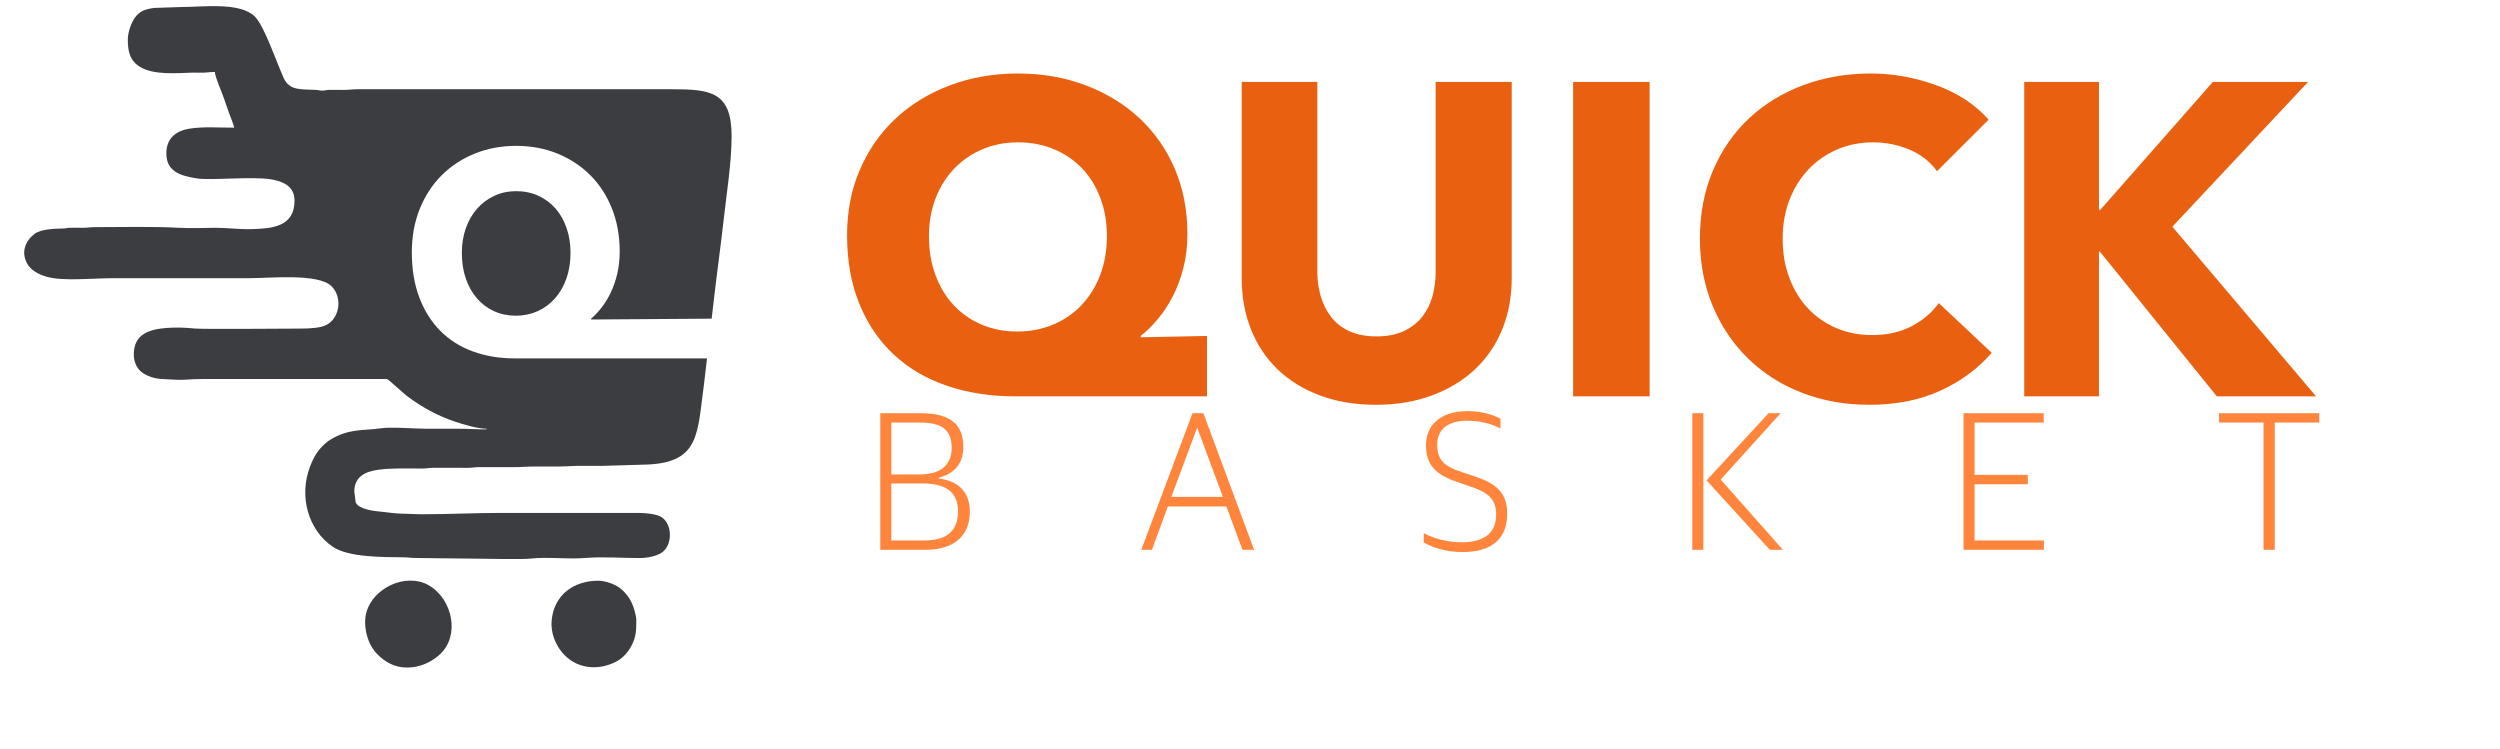 <svg width="187" height="56" viewBox="0 0 187 56" fill="none" xmlns="http://www.w3.org/2000/svg">
<path fill-rule="evenodd" clip-rule="evenodd" d="M9.56 2.954C9.56 3.842 9.709 4.562 10.514 5.027C11.552 5.626 13.22 5.468 14.428 5.432C14.703 5.424 15.001 5.449 15.274 5.434C15.541 5.42 15.729 5.384 16.069 5.384C16.105 5.817 16.612 6.925 16.784 7.448C16.903 7.814 17.013 8.108 17.143 8.478C17.228 8.721 17.492 9.335 17.51 9.55C16.369 9.55 15.23 9.459 14.201 9.62C13.135 9.787 12.442 10.352 12.442 11.485C12.442 12.89 13.608 13.16 14.704 13.342C15.738 13.515 18.861 13.175 20.293 13.418C21.193 13.571 22.031 13.941 22.031 15.006C22.031 16.999 20.283 17.096 18.803 17.14C17.974 17.165 16.856 17.035 16.17 17.038C15.271 17.042 14.327 17.088 13.435 17.04C11.353 16.927 9.216 16.994 7.125 16.99C6.735 16.989 6.519 17.041 6.183 17.041C5.864 17.042 5.501 17.022 5.187 17.039C4.968 17.051 4.98 17.084 4.742 17.09C4.035 17.109 3.067 17.126 2.574 17.505C1.878 18.042 1.585 18.85 2.006 19.67C2.293 20.231 2.908 20.536 3.503 20.705C4.714 21.049 6.99 20.809 8.417 20.809H18.653C20.196 20.809 23.817 20.424 24.804 21.414C25.597 22.211 25.447 23.723 24.465 24.28C24.022 24.532 23.181 24.578 22.479 24.578C21.564 24.578 15.138 24.638 14.536 24.571C13.948 24.505 13.114 24.477 12.445 24.531C11.127 24.638 10.007 25.006 10.007 26.513C10.007 27.111 10.262 27.589 10.609 27.846C10.96 28.108 11.517 28.325 12.094 28.348C12.662 28.369 13.342 28.447 13.98 28.395C14.58 28.345 15.247 28.348 15.92 28.348H28.938C29.026 28.348 30.186 29.432 30.442 29.623C31.55 30.449 32.728 31.108 34.074 31.553C34.639 31.74 35.704 32.068 36.391 32.068V32.117C35.605 32.117 34.965 32.068 34.155 32.068C33.376 32.068 32.598 32.068 31.82 32.068C30.958 32.068 29.267 31.917 28.462 32.039C27.27 32.219 26.103 32.028 24.698 32.894C24.581 32.967 24.452 33.06 24.355 33.147C23.76 33.681 23.478 34.149 23.188 34.908C22.349 37.097 23.032 39.646 24.903 40.906C26.089 41.706 28.715 41.669 30.232 41.687C30.548 41.691 30.789 41.74 31.174 41.739L35.645 41.789C36.529 41.789 39.023 41.859 39.712 41.781C40.966 41.641 42.465 41.846 43.791 41.736C45.071 41.631 46.527 41.742 47.82 41.741C48.458 41.74 49.064 41.604 49.47 41.354C50.323 40.827 50.333 39.156 49.426 38.646C49.086 38.455 48.3 38.366 47.769 38.366H37.484C35.472 38.366 33.599 38.466 31.621 38.466C31.02 38.466 30.588 38.425 29.979 38.418C29.491 38.412 28.949 38.311 28.439 38.269C27.937 38.227 26.789 38.074 26.605 37.571L26.503 36.779C26.503 35.665 27.299 35.276 28.289 35.139C29.282 35.002 30.492 35.047 31.622 35.045C31.942 35.045 32.067 34.991 32.415 34.993L35 34.994C35.348 34.996 35.473 34.943 35.793 34.942L38.378 34.944C38.942 34.946 39.408 34.895 40.018 34.895C40.597 34.895 41.177 34.894 41.757 34.895C42.355 34.895 42.782 34.845 43.397 34.845C43.976 34.845 44.556 34.845 45.136 34.845L48.464 34.746C52.373 34.562 52.156 32.389 52.666 28.674L52.885 26.807H38.488C37.35 26.807 36.306 26.632 35.358 26.282C34.409 25.933 33.6 25.419 32.929 24.741C32.258 24.063 31.737 23.232 31.364 22.248C30.991 21.264 30.805 20.138 30.805 18.869C30.805 17.689 31.002 16.61 31.395 15.633C31.788 14.656 32.333 13.818 33.031 13.118C33.728 12.419 34.555 11.876 35.51 11.489C36.466 11.103 37.499 10.91 38.61 10.91C39.721 10.91 40.751 11.103 41.699 11.489C42.648 11.876 43.467 12.415 44.158 13.107C44.849 13.8 45.388 14.631 45.774 15.6C46.16 16.57 46.353 17.638 46.353 18.804C46.353 19.402 46.292 19.959 46.17 20.477C46.049 20.994 45.886 21.465 45.683 21.887C45.48 22.31 45.249 22.685 44.992 23.013C44.734 23.341 44.477 23.615 44.219 23.833V23.899L53.232 23.836L53.383 22.545C53.612 20.508 53.902 18.48 54.129 16.444C54.343 14.524 54.725 12.137 54.725 10.195C54.725 6.86 53.17 6.674 50.203 6.674H26.801C26.387 6.673 26.11 6.724 25.76 6.725C25.395 6.725 25.026 6.717 24.663 6.721C24.404 6.724 24.388 6.763 24.166 6.775C23.901 6.789 23.847 6.735 23.622 6.723C22.512 6.663 21.649 6.806 21.207 5.81C20.673 4.604 19.757 1.932 19.071 1.246C17.957 0.132 15.166 0.526 13.634 0.523L11.518 0.593C10.803 0.696 10.444 0.848 10.098 1.309C9.849 1.641 9.56 2.384 9.56 2.954ZM42.675 18.913C42.675 18.243 42.577 17.623 42.38 17.055C42.184 16.486 41.906 15.998 41.547 15.589C41.188 15.181 40.757 14.864 40.256 14.638C39.755 14.412 39.206 14.299 38.61 14.299C38.027 14.299 37.489 14.412 36.994 14.638C36.499 14.864 36.069 15.181 35.703 15.589C35.337 15.998 35.053 16.486 34.85 17.055C34.647 17.623 34.545 18.243 34.545 18.913C34.545 19.613 34.643 20.251 34.84 20.827C35.036 21.402 35.314 21.898 35.673 22.314C36.032 22.729 36.459 23.05 36.953 23.276C37.448 23.502 37.993 23.615 38.59 23.615C39.172 23.615 39.714 23.502 40.215 23.276C40.717 23.05 41.15 22.729 41.516 22.314C41.882 21.898 42.167 21.402 42.37 20.827C42.573 20.251 42.675 19.613 42.675 18.913Z" fill="#3C3D41"/>
<path fill-rule="evenodd" clip-rule="evenodd" d="M27.311 46.512C27.311 47.51 27.683 48.392 28.217 48.931C28.808 49.526 29.521 49.934 30.442 49.934C31.456 49.934 32.31 49.488 32.892 48.958C34.428 47.557 33.864 44.825 32.08 43.785C31.228 43.289 30.139 43.345 29.265 43.751C28.162 44.263 27.311 45.269 27.311 46.512Z" fill="#3C3D41"/>
<path fill-rule="evenodd" clip-rule="evenodd" d="M44.751 43.437C42.902 43.437 41.441 44.504 41.263 46.406C41.175 47.348 41.567 48.221 42.03 48.782C43.05 50.02 44.668 50.21 46.061 49.505C46.952 49.054 47.577 47.986 47.584 46.958C47.588 46.338 47.659 46.374 47.446 45.608C47.336 45.212 47.128 44.791 46.9 44.516C46.635 44.197 46.421 43.979 46.044 43.783C45.739 43.625 45.211 43.437 44.751 43.437Z" fill="#3C3D41"/>
<path d="M75.941 29.647C74.077 29.647 72.369 29.381 70.816 28.85C69.263 28.318 67.938 27.538 66.84 26.508C65.742 25.478 64.887 24.216 64.277 22.721C63.667 21.226 63.362 19.515 63.362 17.589C63.362 15.795 63.684 14.156 64.327 12.673C64.971 11.189 65.864 9.916 67.006 8.853C68.148 7.79 69.502 6.965 71.066 6.378C72.63 5.791 74.321 5.498 76.141 5.498C77.96 5.498 79.646 5.791 81.199 6.378C82.751 6.965 84.094 7.784 85.225 8.836C86.356 9.888 87.238 11.15 87.871 12.623C88.503 14.095 88.819 15.718 88.819 17.489C88.819 18.397 88.719 19.244 88.519 20.03C88.32 20.817 88.054 21.531 87.721 22.173C87.388 22.815 87.011 23.385 86.589 23.884C86.168 24.382 85.746 24.797 85.325 25.129V25.229L90.283 25.129V29.647H75.941ZM82.796 17.655C82.796 16.637 82.635 15.695 82.313 14.832C81.992 13.968 81.537 13.226 80.949 12.606C80.361 11.986 79.657 11.505 78.836 11.161C78.015 10.818 77.117 10.646 76.141 10.646C75.187 10.646 74.305 10.818 73.495 11.161C72.685 11.505 71.981 11.986 71.382 12.606C70.783 13.226 70.317 13.968 69.984 14.832C69.651 15.695 69.485 16.637 69.485 17.655C69.485 18.718 69.646 19.687 69.968 20.562C70.289 21.436 70.744 22.189 71.332 22.821C71.92 23.452 72.619 23.939 73.428 24.282C74.238 24.625 75.131 24.797 76.107 24.797C77.061 24.797 77.948 24.625 78.769 24.282C79.59 23.939 80.3 23.452 80.899 22.821C81.498 22.189 81.964 21.436 82.297 20.562C82.629 19.687 82.796 18.718 82.796 17.655ZM113.078 20.778C113.078 22.195 112.839 23.485 112.362 24.648C111.885 25.81 111.203 26.807 110.316 27.637C109.428 28.468 108.358 29.115 107.104 29.58C105.851 30.045 104.459 30.278 102.928 30.278C101.375 30.278 99.978 30.045 98.735 29.58C97.493 29.115 96.439 28.468 95.574 27.637C94.709 26.807 94.043 25.81 93.578 24.648C93.112 23.485 92.879 22.195 92.879 20.778V6.129H98.536V20.313C98.536 20.955 98.619 21.564 98.785 22.14C98.952 22.715 99.207 23.23 99.551 23.684C99.894 24.138 100.349 24.498 100.915 24.764C101.481 25.03 102.163 25.162 102.961 25.162C103.76 25.162 104.442 25.03 105.008 24.764C105.574 24.498 106.034 24.138 106.389 23.684C106.744 23.23 106.999 22.715 107.154 22.14C107.31 21.564 107.387 20.955 107.387 20.313V6.129H113.078V20.778ZM117.67 29.647V6.129H123.393V29.647H117.67ZM148.983 26.392C147.94 27.587 146.654 28.534 145.123 29.232C143.592 29.929 141.829 30.278 139.832 30.278C138.013 30.278 136.332 29.979 134.791 29.381C133.249 28.783 131.912 27.936 130.781 26.84C129.649 25.744 128.762 24.432 128.119 22.904C127.475 21.376 127.154 19.693 127.154 17.855C127.154 15.972 127.481 14.267 128.135 12.739C128.79 11.211 129.694 9.91 130.847 8.836C132.001 7.762 133.354 6.937 134.907 6.361C136.46 5.786 138.135 5.498 139.932 5.498C141.596 5.498 143.232 5.791 144.84 6.378C146.449 6.965 147.752 7.823 148.75 8.952L144.89 12.806C144.358 12.075 143.659 11.532 142.794 11.178C141.929 10.824 141.041 10.646 140.132 10.646C139.133 10.646 138.218 10.829 137.386 11.195C136.554 11.56 135.839 12.064 135.24 12.706C134.641 13.348 134.175 14.107 133.842 14.981C133.509 15.856 133.343 16.814 133.343 17.855C133.343 18.918 133.509 19.892 133.842 20.778C134.175 21.664 134.635 22.422 135.223 23.053C135.811 23.684 136.515 24.177 137.336 24.531C138.157 24.886 139.056 25.063 140.032 25.063C141.163 25.063 142.15 24.841 142.993 24.398C143.836 23.956 144.513 23.38 145.023 22.671L148.983 26.392ZM165.821 29.647L157.069 18.818H157.003V29.647H151.412V6.129H157.003V15.695H157.103L165.522 6.129H172.643L162.493 16.958L173.242 29.647H165.821Z" fill="#E96110"/>
<path d="M65.846 41.126H69.218C71.415 41.126 72.544 40.029 72.544 38.278C72.544 36.602 71.445 35.932 70.21 35.795V35.734C71.369 35.445 72.056 34.668 72.056 33.435C72.056 31.775 71.125 30.907 68.852 30.907H65.846V41.126ZM66.67 40.425V36.161H68.974C70.652 36.161 71.659 36.724 71.659 38.247C71.659 39.724 70.805 40.425 69.172 40.425H66.67ZM66.67 35.49V31.607H68.791C70.439 31.607 71.186 32.125 71.186 33.511C71.186 34.942 70.164 35.49 68.775 35.49H66.67ZM85.371 41.126H86.164L87.354 37.882H91.733L92.938 41.126H93.808L90.009 30.907H89.2L85.371 41.126ZM89.551 31.988L91.473 37.166H87.613L89.551 31.988ZM109.396 41.293C111.745 41.293 112.737 40.151 112.737 38.43C112.737 36.724 111.761 36.115 110.204 35.597L109.381 35.323C107.962 34.866 107.504 34.379 107.504 33.237C107.504 32.186 108.236 31.47 109.716 31.47C110.815 31.47 111.669 31.744 112.234 32.049V31.318C111.684 31.044 110.921 30.754 109.747 30.754C107.702 30.754 106.665 31.851 106.665 33.297C106.665 34.836 107.458 35.536 109.06 36.069L109.884 36.359C111.196 36.785 111.913 37.242 111.913 38.491C111.913 39.77 111.135 40.562 109.35 40.562C108.267 40.562 107.245 40.288 106.497 39.877V40.577C107.153 40.958 108.175 41.293 109.396 41.293ZM132.384 41.126H133.36L128.707 35.871L133.192 30.907H132.292L127.654 35.932L132.384 41.126ZM126.586 41.126H127.41V30.907H126.586V41.126ZM146.873 41.126H152.884V40.425H147.697V36.222H151.679V35.521H147.697V31.607H152.869V30.907H146.873V41.126ZM169.312 41.126H170.151V31.607H173.477V30.907H165.986V31.607H169.312V41.126Z" fill="#FF843C"/>
</svg>
